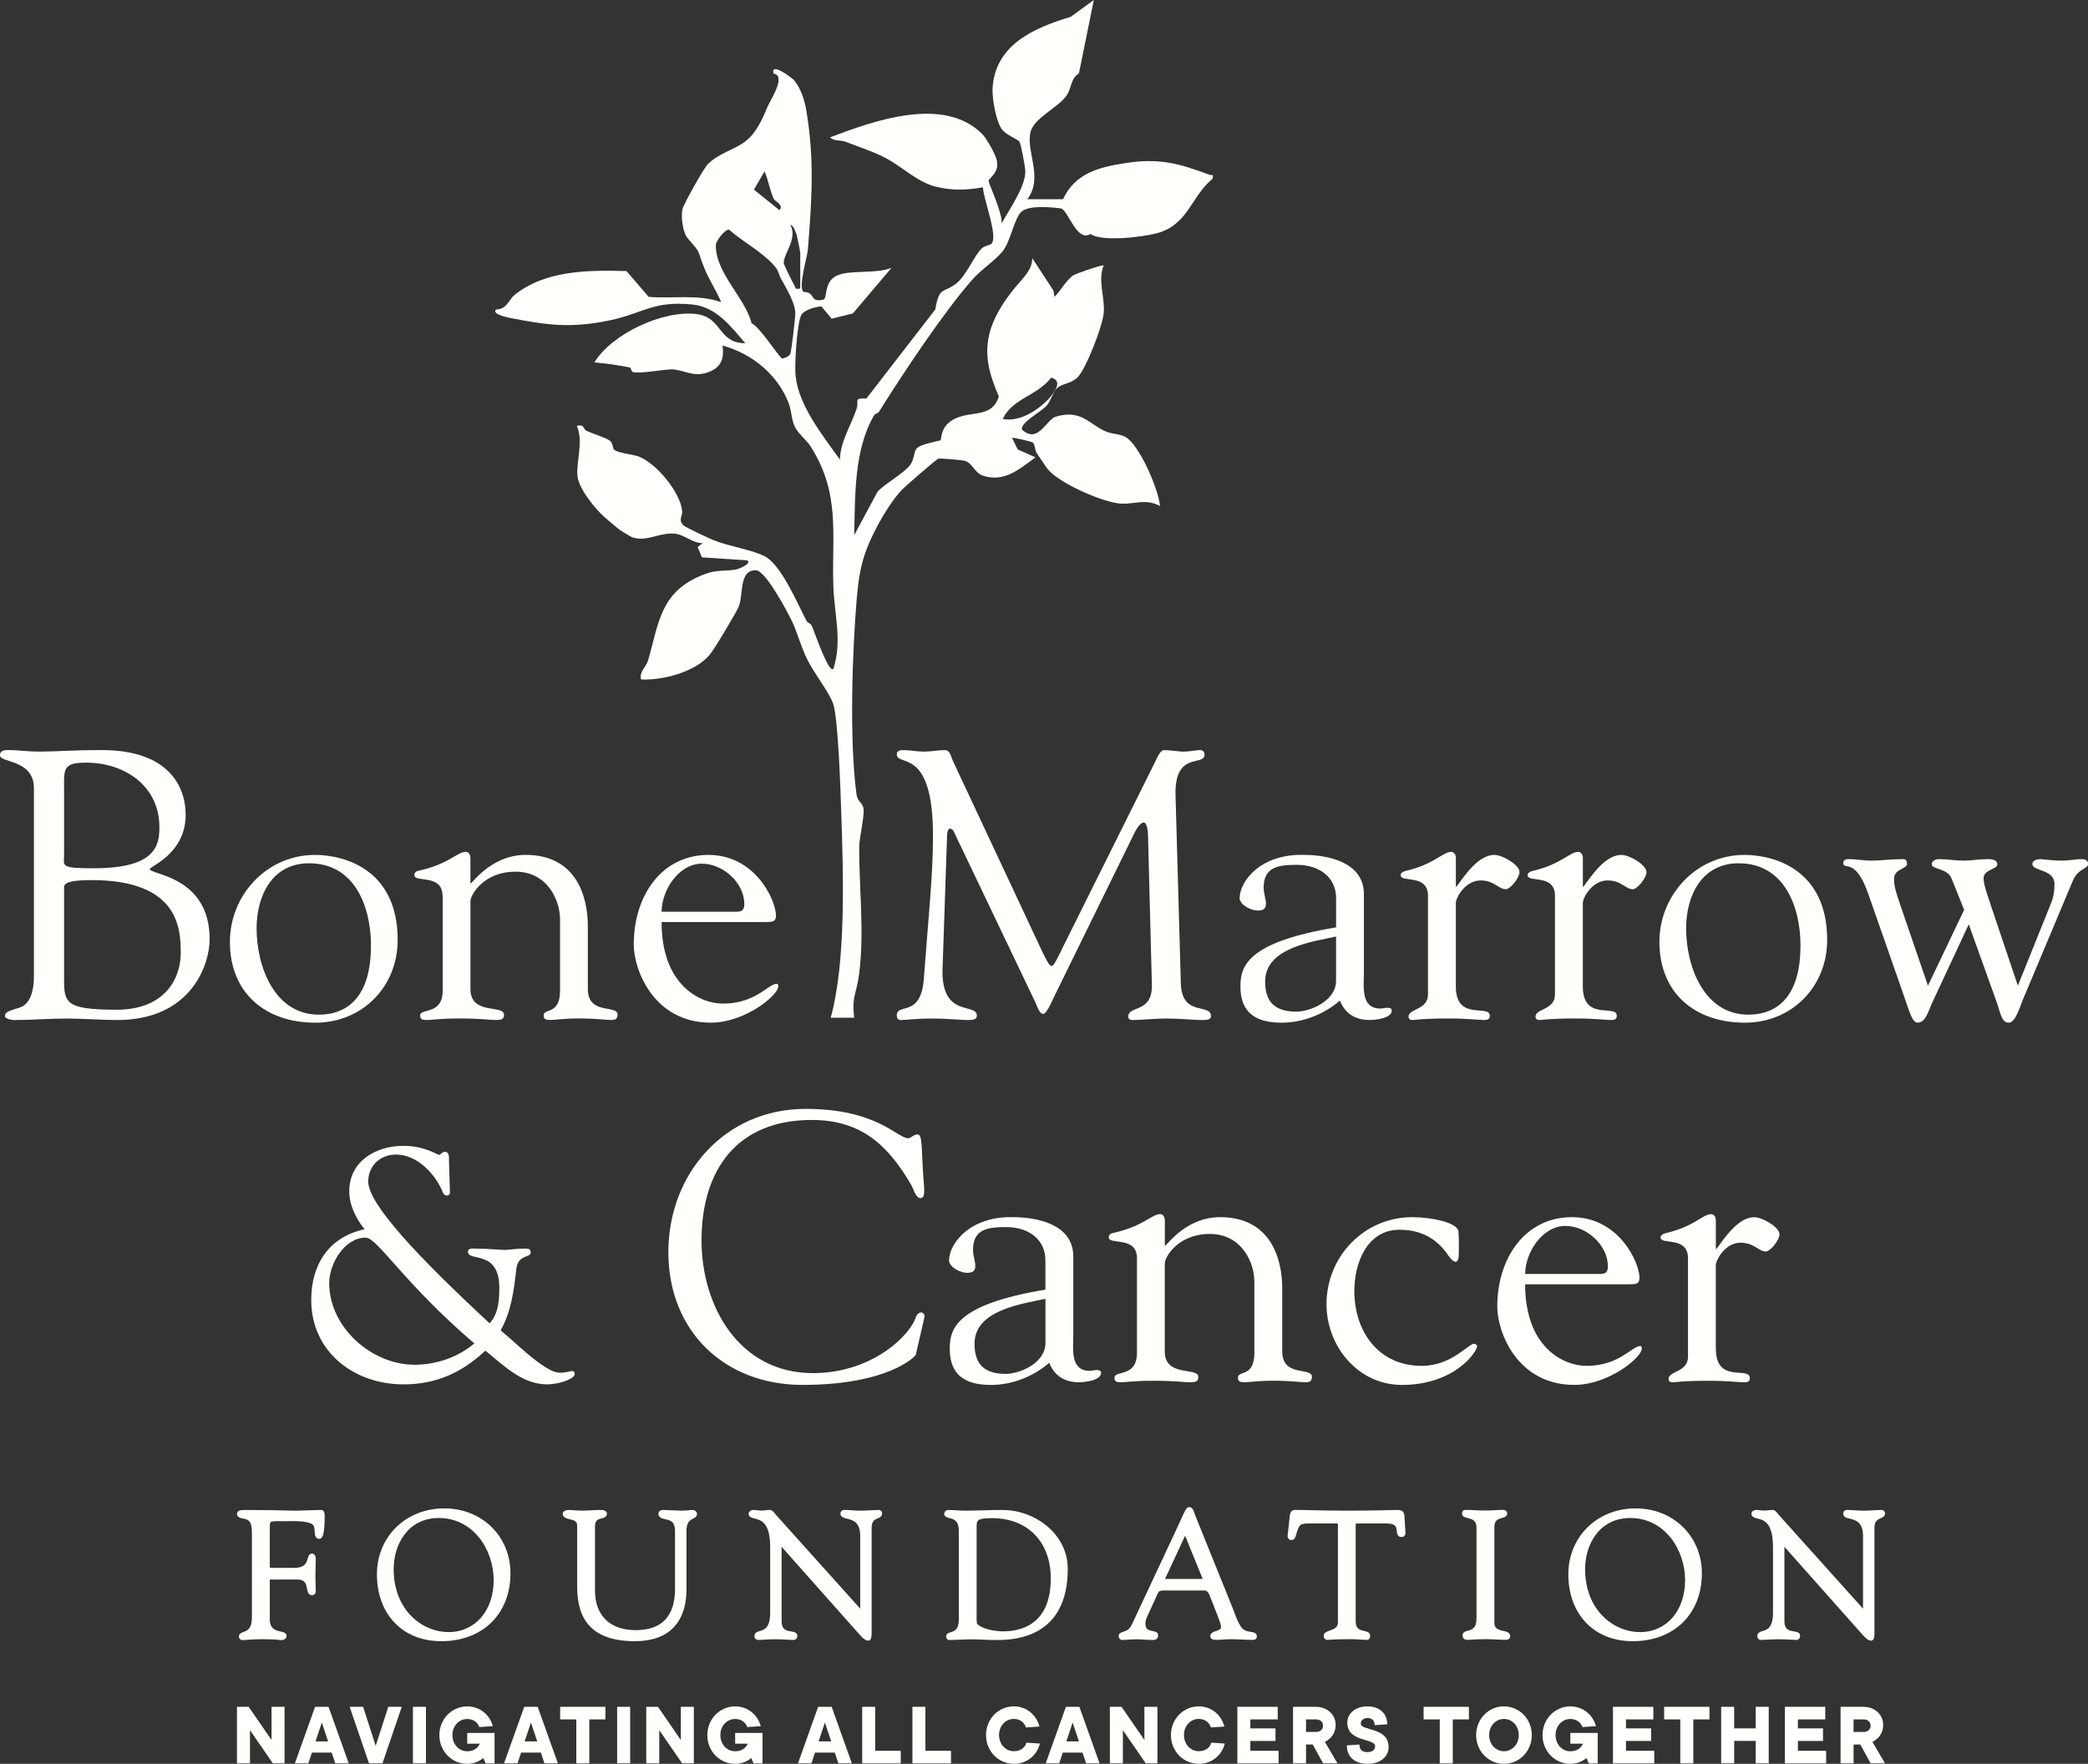 <?xml version="1.0" encoding="UTF-8"?>
<svg id="Layer_1" data-name="Layer 1" xmlns="http://www.w3.org/2000/svg" viewBox="0 0 630.9 532.93">
  <rect x="0" y="0" width="630.9" height="532.93" fill="#333333" stroke="none"/>
  <defs>
    <style>
      .cls-1 {
        fill: #fffffc;
      }
    </style>
  </defs>
  <path class="cls-1" d="M45.27,262.57c0-.81,10.83-4.61,10.83-16.36,0-8.52-5.07-19.58-25.34-19.58-9.22,0-13.82.46-18.43.46s-6.91-.46-9.22-.46c-1.38,0-3.11-.11-3.11,1.61,0,2.3,10.25,1.15,10.25,9.91v56.68c0,8.99-4.03,9.56-5.3,9.91-2.07.69-3.46,1.04-3.46,2.19,0,1.04,2.3,1.27,2.88,1.27,5.3,0,10.71-.46,16.01-.46,3.92,0,10.83.46,14.98.46,22.46,0,27.99-16.82,27.99-24.42,0-19.12-18.09-19.47-18.09-21.2ZM26.04,230.43c11.63,0,22.12,7.03,22.12,19.47,0,5.41-.92,12.44-19.81,12.44-10.37,0-8.99-.58-8.99-4.26v-19.01c0-6.68-.58-8.64,6.68-8.64ZM35.14,305.08c-16.36,0-15.78-2.42-15.78-10.71v-25.8c0-1.04-.58-2.65,8.29-2.65,26.5,0,26.96,14.75,26.96,22.12,0,6.91-4.15,17.05-19.47,17.05Z"/>
  <path class="cls-1" d="M95.28,309c14.17,0,24.88-10.83,24.88-25,0-21.43-16.24-25.69-25-25.69-14.51,0-25.69,12.1-25.69,26.27,0,15.55,10.83,24.42,25.8,24.42ZM93.43,260.84c13.71,0,18.66,13.02,18.66,24.88,0,14.28-6.11,20.85-15.78,20.85-13.48,0-18.78-14.75-18.78-26.04,0-9.79,4.61-19.7,15.9-19.7Z"/>
  <path class="cls-1" d="M133.76,270.75v28.57c0,7.49-6.8,5.18-6.8,7.49,0,1.15.58,1.38,2.07,1.38,1.38,0,3.69-.46,9.79-.46,6.68,0,8.99.46,10.94.46,1.73,0,2.53-.23,2.53-1.61,0-3.11-10.14.23-10.14-7.72v-26.5c-.11-1.84,3.92-8.99,13.59-8.99s13.48,8.64,13.48,14.4v21.54c0,7.49-4.95,5.18-4.95,7.49,0,1.15.58,1.38,2.07,1.38s3.92-.46,8.29-.46c5.65,0,8.52.46,10.02.46,1.15,0,1.96-.23,1.96-1.61,0-3.11-8.99.23-8.99-7.72v-19.01c0-8.76-3.34-21.54-18.78-21.54-11.17,0-16.93,9.91-16.7,8.52v-7.6c0-1.15-.69-1.84-1.38-1.84-2.65,0-4.95,3.69-14.52,5.76-.58.12-1.04.58-1.04,1.27,0,2.42,8.52-.58,8.52,6.34Z"/>
  <path class="cls-1" d="M214.76,309c10.37,0,20.39-8.29,20.39-10.94,0-.35,0-.81-.46-.81-2.53,0-6.34,5.99-16.24,5.99-7.03,0-18.55-5.64-18.55-24.65h30.64c2.65,0,3.92.11,3.92-1.96,0-4.61-6.22-18.32-20.39-18.32s-22.58,12.33-22.58,27.07c0,7.6,5.99,23.61,23.27,23.61ZM212.11,260.96c6.34,0,12.79,5.76,12.79,12.21,0,1.73-.69,2.3-2.3,2.3h-22.69c0-6.34,5.07-14.52,12.21-14.52Z"/>
  <path class="cls-1" d="M295.17,306.92c0-4.15-10.94.92-10.37-14.4l1.38-40.43c.11-1.15.46-1.73.81-1.73.46,0,1.04.35,1.38,1.27l24.54,51.38c.35.81,1.15,3.34,2.3,3.34s3-4.72,3.57-5.76l23.85-48.61c1.15-2.42,2.19-3.46,3-3.46.69,0,1.27,1.61,1.27,4.49l1.15,44.7c.11,8.52-7.14,5.99-7.14,9.45,0,.46.23,1.04,1.27,1.04,2.88,0,6.57-.46,10.14-.46,4.61,0,8.64.46,10.83.46,1.27,0,2.76,0,2.76-1.15,0-4.03-8.52.23-9.1-9.45l-1.61-57.14c-.46-13.71,8.75-8.75,8.75-12.44,0-.69-.46-1.38-1.15-1.38-1.84,0-2.88.46-5.53.46-.58,0-4.26-.46-5.42-.46-1.38-.11-2.3,2.65-3,3.92l-27.42,55.07c-1.84,3.8-3,6.22-3.57,6.22-.81,0-1.27-1.04-2.53-3.46l-27.42-58.52c-.58-1.27-.81-3.23-2.42-3.23-2.07,0-4.15.46-6.22.46-2.19,0-4.26-.46-6.34-.46-1.04,0-1.96.23-1.96,1.27,0,3.92,10.94-2.53,10.94,24.54,0,12.21-1.38,24.42-2.76,43.2-.81,11.98-8.18,7.26-8.18,11.17,0,.81.35,1.38,1.15,1.38,2.07,0,4.03-.46,10.02-.46,3.46,0,8.64.46,10.14.46,1.61,0,2.88-.11,2.88-1.27Z"/>
  <path class="cls-1" d="M379.97,275.13c2.19,0,2.54-.92,2.54-2.19s-.69-3-.69-4.72c0-6.34,4.49-6.91,10.02-6.91,7.14,0,11.87,4.03,11.87,10.02v8.87c-26.96,4.49-28.91,11.75-28.91,17.86,0,8.18,4.95,10.94,12.44,10.94,6.45,0,12.79-2.53,17.62-6.68,1.5,3.8,4.49,5.87,8.99,5.87,1.61,0,6.68-.46,6.68-2.88,0-.81-.92-.81-1.5-.81-.46,0-1.5.23-1.96.23-5.99,0-4.96-6.8-4.96-10.71v-23.85c0-9.79-11.06-11.87-18.2-11.87-12.79-.35-19.24,7.72-19.35,13.02,0,2.07,3.46,3.8,5.41,3.8ZM403.7,296.33c0,6.11-7.84,9.33-11.98,9.33-6.11,0-9.45-2.53-9.45-9.1,0-10.14,14.05-11.98,21.43-13.59v13.36Z"/>
  <path class="cls-1" d="M431.47,270.75v29.72c0,4.72-5.87,4.26-5.87,6.68,0,.69.35,1.04,1.27,1.04.81,0,2.88-.46,10.6-.46,6.45,0,9.22.46,10.83.46,1.27,0,1.84-.23,1.84-1.27,0-3.69-10.25,1.84-10.25-8.87v-25.23c0-1.5,2.76-6.8,7.49-6.8,4.15,0,5.42,2.65,7.61,2.65,1.38,0,4.14-3.46,4.14-5.18,0-2.19-5.18-5.18-7.6-5.18-4.84,0-8.98,6.22-11.4,9.56h-.23v-8.64c0-1.15-.69-1.84-1.38-1.84-2.65,0-4.95,3.69-13.82,5.76-.58.12-1.5.58-1.5,1.27,0,2.42,8.29-.58,8.29,6.34Z"/>
  <path class="cls-1" d="M469.84,270.75v29.72c0,4.72-5.87,4.26-5.87,6.68,0,.69.35,1.04,1.27,1.04.81,0,2.88-.46,10.6-.46,6.45,0,9.22.46,10.83.46,1.27,0,1.84-.23,1.84-1.27,0-3.69-10.25,1.84-10.25-8.87v-25.23c0-1.5,2.76-6.8,7.49-6.8,4.15,0,5.42,2.65,7.61,2.65,1.38,0,4.14-3.46,4.14-5.18,0-2.19-5.18-5.18-7.6-5.18-4.84,0-8.98,6.22-11.4,9.56h-.23v-8.64c0-1.15-.69-1.84-1.38-1.84-2.65,0-4.95,3.69-13.82,5.76-.58.12-1.5.58-1.5,1.27,0,2.42,8.29-.58,8.29,6.34Z"/>
  <path class="cls-1" d="M527.21,309c14.17,0,24.88-10.83,24.88-25,0-21.43-16.24-25.69-25-25.69-14.52,0-25.69,12.1-25.69,26.27,0,15.55,10.83,24.42,25.81,24.42ZM525.37,260.84c13.71,0,18.66,13.02,18.66,24.88,0,14.28-6.11,20.85-15.78,20.85-13.48,0-18.78-14.75-18.78-26.04,0-9.79,4.61-19.7,15.9-19.7Z"/>
  <path class="cls-1" d="M629.06,259.58c-1.96,0-3.92.46-5.87.46-2.19,0-4.49-.23-6.68-.46-.58,0-2.42.23-2.42,1.5,0,2.19,6.68,1.5,6.68,5.99,0,1.61-.12,3.46-.92,5.53l-10.14,25.23-8.06-23.96c-1.5-4.49-2.3-6.8-2.3-8.53,0-2.65,4.15-2.65,4.15-4.15s-1.84-1.61-2.88-1.61c-2.42,0-4.95.46-7.37.46s-4.95-.46-7.37-.46c-.92,0-2.19.46-2.19,1.61,0,1.5,4.84,1.15,5.99,4.26l3.8,9.45-10.94,22.92-8.29-24.19c-1.27-3.69-1.96-5.76-1.96-8.06,0-3.11,3.92-3,3.92-4.49,0-.69-.23-1.5-1.04-1.5-3.92,0-6.8.46-9.56.46s-4.49-.46-7.26-.46c-.69,0-1.38.34-1.38,1.15,0,2.42,3.57-1.96,7.49,9.22l10.6,30.3c1.84,5.18,2.65,8.75,4.38,8.75,2.42,0,3.34-3.8,4.26-5.76l11.17-23.96,8.52,23.73c1.04,3,1.38,5.99,3.57,5.99,2.07,0,3.46-5.07,4.15-6.68l15.2-36.17c1.61-3.92,4.61-3.46,4.61-5.18,0-1.04-.92-1.38-1.84-1.38Z"/>
  <path class="cls-1" d="M173.65,415.07c0-.2-.1-.81-.81-.81s-1.71.5-3.73.5c-4.54,0-14.01-9.78-17.84-12.8,3.23-5.74,4.03-12.2,4.74-18.55.5-4.44,4.33-3.33,4.33-4.94,0-1.01-.5-1.21-1.41-1.21-3.43,0-5.14.4-6.45.4-1.51,0-5.04-.4-8.77-.4-.81,0-2.32-.2-2.32.91,0,3.23,9.48-.81,9.48,10.99,0,4.23-.4,7.86-2.92,10.68-21.77-20.16-36.69-36.08-36.69-42.84,0-4.84,3.73-8.16,8.37-8.16,6.15,0,11.39,5.34,13.81,10.58.3.6.6,1.81,1.51,1.81.4,0,1.01-.3,1.01-.81l-.3-9.58c0-.91.2-2.82-1.21-2.82-.91,0-1.31.91-1.81.91s-4.33-2.72-10.78-2.72c-8.16,0-16.33,4.54-16.33,13.71,0,4.23,2.02,8.27,4.64,11.49-10.78,2.32-16.13,10.58-16.13,21.37,0,15.72,13,25.5,27.82,25.5,9.88,0,17.54-3.43,24.79-10.18,5.54,4.44,11.09,10.18,18.65,10.18,3.33,0,8.37-1.51,8.37-3.23ZM125.27,412.35c-13,0-25.8-11.29-25.8-24.69,0-5.85,4.64-13.71,10.99-13.71,3.63,0,11.29,13.51,32.86,31.95-4.94,4.23-11.59,6.45-18.04,6.45Z"/>
  <path class="cls-1" d="M278.32,396.56c-.69,0-1.38.69-1.61,1.5-1.73,5.3-13.02,16.82-31.1,16.82-22.12,0-33.64-20.04-33.64-40.09,0-21.43,10.83-36.4,33.29-36.4,14.86,0,23.04,7.49,30.18,19.81.46.81,1.27,3.8,2.65,3.8,1.96,0,.92-3.8.69-9.91-.34-7.49-.34-9.33-1.61-9.33-1.15,0-1.84,1.15-2.76,1.15-3.34,0-9.33-8.87-30.99-8.87-24.31,0-41.47,19.47-41.47,43.31s16.94,40.09,40.55,40.09c25.92,0,34.1-8.64,34.21-9.1l2.65-11.52c.12-.58-.46-1.27-1.04-1.27Z"/>
  <path class="cls-1" d="M331.21,413.96c-.46,0-1.5.23-1.96.23-5.99,0-4.95-6.8-4.95-10.71v-23.85c0-9.79-11.06-11.87-18.2-11.87-12.79-.34-19.24,7.72-19.35,13.02,0,2.07,3.46,3.8,5.41,3.8,2.19,0,2.53-.92,2.53-2.19s-.69-3-.69-4.72c0-6.34,4.49-6.91,10.02-6.91,7.14,0,11.86,4.03,11.86,10.02v8.87c-26.95,4.49-28.91,11.75-28.91,17.86,0,8.18,4.95,10.94,12.44,10.94,6.45,0,12.79-2.53,17.63-6.68,1.5,3.8,4.49,5.87,8.98,5.87,1.61,0,6.68-.46,6.68-2.88,0-.81-.92-.81-1.5-.81ZM315.89,405.78c0,6.11-7.83,9.33-11.98,9.33-6.1,0-9.45-2.53-9.45-9.1,0-10.14,14.05-11.98,21.43-13.59v13.36Z"/>
  <path class="cls-1" d="M396.42,416.03c0-3.11-8.98.23-8.98-7.72v-19.01c0-8.76-3.34-21.54-18.78-21.54-11.17,0-16.93,9.91-16.7,8.52v-7.6c0-1.15-.69-1.84-1.38-1.84-2.65,0-4.95,3.69-14.52,5.76-.58.12-1.04.58-1.04,1.27,0,2.42,8.52-.58,8.52,6.34v28.57c0,7.49-6.8,5.18-6.8,7.49,0,1.15.58,1.38,2.07,1.38,1.38,0,3.68-.46,9.79-.46,6.68,0,8.99.46,10.94.46,1.73,0,2.54-.23,2.54-1.61,0-3.11-10.14.23-10.14-7.72v-26.5c-.11-1.84,3.92-8.99,13.59-8.99s13.48,8.64,13.48,14.4v21.54c0,7.49-4.95,5.18-4.95,7.49,0,1.15.58,1.38,2.07,1.38s3.92-.46,8.29-.46c5.65,0,8.52.46,10.02.46,1.15,0,1.96-.23,1.96-1.61Z"/>
  <path class="cls-1" d="M422.81,371.56c5.3,0,10.37,1.73,14.29,7.03.34.46,1.61,2.65,2.76,2.65.58,0,.92-.81.92-2.42,0-1.5.12-4.26-.11-6.8-.35-2.65-8.18-4.26-13.94-4.26-14.52,0-25.92,11.87-25.92,26.27,0,12.79,9.56,24.42,22.81,24.42,15.78,0,22.69-9.91,22.69-11.75,0-.35-.58-.69-.92-.69-1.73,0-6.8,6.68-15.78,6.68-13.02,0-20.39-10.25-20.39-22.69,0-8.29,3.8-18.43,13.59-18.43Z"/>
  <path class="cls-1" d="M496.08,407.51c0-.35,0-.81-.46-.81-2.54,0-6.34,5.99-16.24,5.99-7.03,0-18.55-5.64-18.55-24.65h30.64c2.65,0,3.91.11,3.91-1.96,0-4.61-6.22-18.32-20.39-18.32s-22.58,12.33-22.58,27.07c0,7.6,5.99,23.61,23.27,23.61,10.37,0,20.39-8.29,20.39-10.94ZM473.04,370.41c6.34,0,12.79,5.76,12.79,12.21,0,1.73-.69,2.3-2.3,2.3h-22.69c0-6.34,5.07-14.52,12.21-14.52Z"/>
  <path class="cls-1" d="M518.44,407.51v-25.23c0-1.5,2.76-6.8,7.49-6.8,4.15,0,5.42,2.65,7.61,2.65,1.38,0,4.14-3.46,4.14-5.18,0-2.19-5.18-5.18-7.6-5.18-4.84,0-8.98,6.22-11.4,9.56h-.23v-8.64c0-1.15-.69-1.84-1.38-1.84-2.65,0-4.95,3.69-13.82,5.76-.58.12-1.5.58-1.5,1.27,0,2.42,8.29-.58,8.29,6.34v29.72c0,4.72-5.87,4.26-5.87,6.68,0,.69.35,1.04,1.27,1.04.81,0,2.88-.46,10.6-.46,6.45,0,9.22.46,10.83.46,1.27,0,1.84-.23,1.84-1.27,0-3.69-10.25,1.84-10.25-8.87Z"/>
  <g>
    <path class="cls-1" d="M97.01,456.23c-.93,0-2.87.07-4.61.13-1.38.05-2.62.09-3.1.09-.72,0-1.5-.02-2.55-.05-2.3-.07-5.77-.16-12.7-.16-.98,0-2.45,0-2.45,1.21,0,1.01,1.23,1.25,1.81,1.36l.29.06c2.26.34,2.42,2.07,2.42,4.88v24.83c0,3.58-1.41,4.1-2.53,4.51-.62.23-1.4.51-1.4,1.41,0,.42.35,1.05,1.11,1.05.37,0,.87-.04,1.5-.09,1.01-.08,2.39-.18,4.1-.18,3.89,0,5.05.16,5.54.23.17.02.29.04.39.04,1.45,0,1.75-.72,1.75-1.32,0-.86-.88-1.06-1.73-1.25-1.48-.33-3.33-.74-3.33-3.71v-10.88c0-.13,0-.27-.01-.4-.01-.23-.03-.61.04-.68.02-.02.13-.07.37-.07h7.97c2.35,0,2.62,1.4,2.88,2.76.17.88.38,1.98,1.48,1.98.56,0,1.16-.33,1.16-1.27,0-.74-.03-1.47-.06-2.19-.03-.69-.05-1.38-.05-2.07,0-.84.02-1.7.05-2.58.03-.93.06-1.89.06-2.86s-.48-1.59-1.16-1.59c-.85,0-1.08.82-1.27,1.48-.36,1.26-.81,2.83-4.17,2.83h-5.82c-.68,0-1.32,0-1.43-.06-.06-.1-.05-.56-.05-.96v-10.49c0-1.23,0-2.04.26-2.3.32-.32,1.5-.33,3.41-.31h.83s.88,0,.88,0c2.19-.04,6.76-.1,7.81,1.27.29.41.33,1.14.37,1.79.06.96.13,2.28,1.39,2.28.99,0,1.64-1.19,1.64-6.98,0-1.45-.6-1.75-1.11-1.75Z"/>
    <path class="cls-1" d="M134.23,455.75c-11.59,0-20.34,8.56-20.34,19.9,0,12.1,7.8,20.23,19.42,20.23,12.52,0,20.93-8.24,20.93-20.5,0-11.19-8.6-19.63-20.01-19.63ZM135.57,493.13c-8.06,0-16.62-6.67-16.62-19.04,0-7.43,4.27-15.43,13.65-15.43,10.37,0,16.56,9.54,16.56,18.77s-5.59,15.7-13.6,15.7Z"/>
    <path class="cls-1" d="M209.32,456.23c-.5,0-1,.05-1.5.11-1.47.16-3.04.08-4.58,0-1.06-.05-2.12-.11-3.18-.11-.43,0-1.11.47-1.11,1.11,0,1.23,1.14,1.48,2.06,1.68,1.45.32,2.95.64,2.95,3.6v17.45c0,8.27-4,12.47-11.87,12.47s-12.31-4.48-12.31-11.98v-19.34c0-1.95.97-2.19,1.99-2.45.68-.17,1.62-.41,1.62-1.43,0-.26-.1-.49-.29-.68-.37-.36-.97-.43-1.67-.43-.92,0-1.91.05-2.89.11-1.56.1-3.16.12-4.66,0-.7-.05-1.4-.11-2.1-.11-.37,0-1.75.19-1.75,1.11,0,1.18,1.18,1.46,2.12,1.69,1.39.33,2.24.63,2.24,1.92v18.15c0,7.2,1.81,16.78,17.43,16.78,5.04,0,8.94-1.36,11.59-4.03,4.07-4.1,4.02-10.18,4.01-12.18v-17c0-2.84,1.07-3.36,1.94-3.78.55-.27,1.24-.6,1.24-1.49,0-.71-.75-1.16-1.27-1.16Z"/>
    <path class="cls-1" d="M265.44,456.23c-.6,0-1.41.05-2.3.09-1.03.06-2.16.12-3.14.12-.86,0-1.68-.05-2.49-.11-.81-.05-1.6-.11-2.41-.11-.68,0-1.16.46-1.16,1.11,0,1.04,1.01,1.29,1.99,1.53,1.78.45,3.99,1,3.99,5.25v21.94l-25.5-28.39c-.06-.07-.13-.16-.2-.26-.37-.5-.88-1.18-1.63-1.18-.43,0-.87.06-1.31.11-.82.11-1.6.1-2.36,0-.44-.06-.88-.11-1.34-.11-.49,0-1.38.37-1.38,1.11,0,1.04.96,1.27,1.81,1.48,1.87.46,4.7,1.16,4.7,8.59v19.88c0,4.6-1.79,5.13-3.1,5.52-.73.21-1.64.48-1.64,1.54,0,.74.46,1.16,1.27,1.16.12,0,.48-.02.98-.05,1.05-.06,2.8-.16,4.09-.16,1.53,0,2.7.07,3.63.13.68.04,1.26.08,1.81.08s1.16-.33,1.16-1.27c0-1-1.02-1.16-1.84-1.3-1.43-.23-2.9-.47-2.9-3.12v-22.03c0-.18,0-.32.01-.43.1.1.22.24.37.43.07.09.13.16.13.16l23.17,26.08c1.11,1.22,1.8,1.69,2.47,1.69,1.05,0,1.05-1.34,1.05-2.88v-31.19c0-2.09.93-2.49,1.84-2.89.6-.26,1.34-.58,1.34-1.48,0-.62-.46-1.05-1.11-1.05Z"/>
    <path class="cls-1" d="M303.15,456.23c-2.48,0-4.63.06-6.64.12-2.58.07-4.97.15-7.39,0-.82-.06-1.65-.11-2.5-.11-.64,0-1.32.39-1.32,1.11,0,.94.89,1.16,1.61,1.34,1.25.31,2.8.7,2.8,3.89v26.83c0,3.01-1.36,3.43-2.45,3.76-.61.19-1.37.42-1.37,1.25,0,.69.41,1.11,1.11,1.11.18,0,1.42-.05,2.73-.1,1.47-.06,3.04-.12,3.3-.12,1.36,0,2.73.05,4.1.11,1.38.05,2.76.11,4.14.11,13.97,0,21.36-7.44,21.36-21.52,0-10.62-10.07-17.75-19.47-17.75ZM303.15,492.91c-2.26,0-6.24-.6-7.88-2.24-.24-.36-.2-2.32-.18-2.97v-26.17c.01-2.23.01-2.83,4.77-2.83,10.72.05,17.64,7.21,17.64,18.23,0,13.9-8.99,15.97-14.35,15.97Z"/>
    <path class="cls-1" d="M377.89,493.06c-1.02-.17-2.18-.37-2.95-1.56-.87-1.33-1.46-2.9-2.02-4.41-.21-.56-.41-1.11-.63-1.63l-11.2-27.73c-.02-.07-.06-.16-.09-.27-.26-.83-.66-2.09-1.57-2.09s-1.09.45-2.68,3.92c-.47,1.03-1.08,2.36-1.87,4.05l-12.88,27.48c-.74,1.63-1.79,1.96-2.62,2.22-.61.19-1.36.43-1.36,1.3,0,.67.44,1.16,1.05,1.16.71,0,1.43-.05,2.16-.11,1.45-.11,2.92-.11,4.38,0,.77.06,1.53.11,2.3.11h.25c.09,0,.18,0,.27,0,.4,0,.81-.05,1.13-.36.25-.24.37-.58.37-1.03,0-1-.98-1.18-1.7-1.31-1.09-.2-2.13-.38-2.13-2.25,0-.61.19-1.34.32-1.65l3.45-7.53c.37-.77.94-.81,2.02-.81h11.85c1.11,0,1.32.48,1.84,1.68l1.72,4.41c.12.33.28.72.45,1.14.5,1.26,1.19,2.97,1.19,3.78,0,.66-.48.9-1.51,1.24-.77.26-1.72.58-1.72,1.56,0,.5.3,1.11,1.75,1.11.74,0,1.48-.05,2.22-.11,1.81-.14,3.61-.09,5.43,0,1.11.05,2.23.11,3.34.11.33,0,1.32,0,1.32-1.05s-1.05-1.25-1.89-1.39ZM362.94,477.08h-10.67c-.11,0-.2,0-.25-.02.01-.04.04-.09.07-.15l6-12.9,5.19,12.75c.05.13.08.22.1.28-.08.01-.22.03-.43.03Z"/>
    <path class="cls-1" d="M424.38,458.33c-.07-1.57-.61-2.1-2.13-2.1-.27,0-.79.01-1.56.03-2.25.06-6.91.18-14.22.18-3.9,0-6.91-.07-9.56-.13-2.06-.05-3.89-.09-5.73-.09-1.39,0-1.48,1.66-1.52,2.36l-.61,5.53c0,.57.45,1.21,1.11,1.21,1.03,0,1.27-.91,1.4-1.41l.19-.61c.84-2.6.97-3,3.75-3h8.66c.07.15.16.55.1,1.65v28.27c-.01,1.47-1.03,1.94-2.47,2.45-.88.31-1.8.64-1.8,1.54,0,.84.41,1.27,1.21,1.27.07,0,.17,0,.33-.02.6-.05,2.17-.19,7.05-.19.8,0,1.59.06,2.34.11.71.05,1.39.1,2.02.1.39,0,.63-.16.76-.29.3-.31.29-.72.29-.92,0-1.09-1.02-1.31-1.84-1.5-1.24-.28-2.52-.56-2.52-2.92v-28.25c-.01-.56-.02-1.14.02-1.24.11-.06.61-.05,1.08-.05h8.18c2.92,0,3.02,1.11,3.14,2.28.07.72.18,1.81,1.44,1.81.46,0,.74-.19.88-.36.38-.42.32-1.04.27-1.43l-.27-4.3Z"/>
    <path class="cls-1" d="M454.21,492.78c-1.62-.4-2.68-.79-2.68-2.43v-28.93c0-2.15,1.17-2.46,2.3-2.77.7-.19,1.57-.42,1.57-1.33,0-1.11-.99-1.11-1.59-1.11-.85,0-1.69.05-2.54.11-1.81.11-3.62.1-5.4,0-.99-.06-1.99-.11-3-.11s-1.1.66-1.1,1.16c0,.86.89,1.09,1.67,1.28,1.25.31,2.66.67,2.69,2.76v27.58c0,3.02-1.38,3.39-2.59,3.71-.72.19-1.61.43-1.61,1.41,0,1.22.91,1.37,1.7,1.37.25,0,.55-.02.96-.06.8-.06,2.02-.16,4.21-.16,1.32,0,2.63.07,3.78.13.84.05,1.56.08,2.09.08s1.64,0,1.64-1.11-1.12-1.37-2.11-1.61Z"/>
    <path class="cls-1" d="M494.22,455.75c-11.59,0-20.34,8.56-20.34,19.9,0,12.1,7.8,20.23,19.42,20.23,12.52,0,20.93-8.24,20.93-20.5,0-11.19-8.6-19.63-20.01-19.63ZM495.56,493.13c-8.05,0-16.61-6.67-16.61-19.04,0-7.43,4.27-15.43,13.65-15.43,10.37,0,16.56,9.54,16.56,18.77s-5.59,15.7-13.6,15.7Z"/>
    <path class="cls-1" d="M568.44,456.23c-.6,0-1.41.05-2.3.09-1.03.06-2.15.12-3.14.12-.86,0-1.69-.05-2.49-.11-.81-.05-1.6-.11-2.41-.11-.68,0-1.16.46-1.16,1.11,0,1.04,1.01,1.29,1.99,1.53,1.78.45,3.99,1,3.99,5.25v21.94l-25.5-28.39c-.06-.07-.13-.16-.2-.26-.37-.5-.88-1.18-1.63-1.18-.43,0-.87.06-1.31.11-.81.11-1.6.1-2.36,0-.44-.06-.88-.11-1.34-.11-.49,0-1.37.37-1.37,1.11,0,1.04.96,1.27,1.81,1.48,1.87.46,4.7,1.16,4.7,8.59v19.88c0,4.6-1.79,5.13-3.1,5.52-.73.21-1.64.48-1.64,1.54,0,.74.46,1.16,1.27,1.16.12,0,.48-.02.98-.05,1.05-.06,2.8-.16,4.08-.16,1.54,0,2.7.07,3.64.13.68.04,1.26.08,1.8.08s1.16-.33,1.16-1.27c0-1-1.02-1.16-1.84-1.3-1.43-.23-2.9-.47-2.9-3.12v-22.03c0-.18,0-.32.01-.43.1.1.22.24.37.43.07.09.13.16.14.16l23.17,26.08c1.11,1.22,1.81,1.69,2.47,1.69,1.05,0,1.05-1.34,1.05-2.88v-31.19c0-2.09.93-2.49,1.84-2.89.6-.26,1.34-.58,1.34-1.48,0-.62-.46-1.05-1.11-1.05Z"/>
  </g>
  <path class="cls-1" d="M251,307.5c4.7-17,3.8-43.8,3.2-61.5-.2-6.2-.9-29.2-2.5-33.5-1.4-3.7-5.9-9.3-7.9-13.5-1.6-3.2-2.9-7.8-4.4-11.1-1.4-2.9-8-15.5-11-15.6-5.2-.1-3.7,7.3-5.2,11-.8,1.9-7.6,13.3-8.9,14.7-4.4,5.1-14.1,7.6-20.6,7.3-.6-2.4,1.5-3.7,2.1-5.7,3.3-11.3,3.6-20.9,16.8-26,4.1-1.6,5.9-.9,9.7-1.5.6-.1,5-1.7,3.5-2.8l-13.7-.9-1.3-3.1,1.5-1.2c-3,0-5.2-2.3-8-2.8-4.7-.7-8.6,2.5-13.1,1.1-.3,0-4.2-2.4-4.6-2.8-.5-.4-3.4-2.9-4-3.4-2.8-2.5-7.7-8.5-8.1-12.3-.5-4.3,1.9-10.5-.2-15.2,2.2-.7,2,1,2.8,1.4,1.8.9,5.9,2.1,7.1,3,1.1.8.8,2.2,1.4,2.8,1.2,1,5.7,1.4,7.3,2,5.5,2.1,12.5,10.7,13.2,16.3.3,1.8-1.4,2.8.5,4.6.5.5,7.7,3.9,9,4.4,4.7,1.9,11.2,2.8,15.3,4.8,5.1,2.4,10.1,14.5,12.8,19.6.3.6,1.3.8,1.6,1.5.5.9,5,14.5,6.5,13,2.8-8.5.2-16.8,0-25.3-.5-15.3,2.2-27.6-6.8-41.8-1.2-2-4-4.1-4.9-6.2-1-2.1-.9-4.7-1.8-7-3.3-8.6-11.1-15-20-17.4.6,4.2-.5,6.8-4.7,8.2-4.2,1.4-7-.9-10.6-1-2.5,0-9.6,1.4-11.8.8-.5-.1-.4-1.3-1-1.4-3.5-.7-7.1-1.2-10.6-1.5,5.3-8.7,20.9-15.9,30.9-14.6,7.8,1,6.4,8.8,14.7,8.8-4.4-5.1-8.8-11-16-11.7-11.8-1.2-14.9,2.7-25,4.8-11.6,2.4-18.6,1.5-29.9-.7-.5-.1-5.9-1.1-4.4-2.6,3.3,0,3.9-3.1,5.6-4.4,9.4-7.5,22.3-7.5,33.8-7.2l6.7,7.8c7.4.6,14.9-.9,21.9,1.6-1.4-3.5-3.6-6.6-5-10.1-2.6-6.2-.5-3.9-5.1-9.2-1.5-1.7-2.1-6.6-1.6-8.8.4-1.6,6.4-12.3,7.6-13.5,3.1-3.3,8.2-4.5,11.3-6.9,3.4-2.5,5.3-6.9,6.7-10.3,1.1-2.6,5.9-9.6,1.9-10.3-.8-3.5,5.2,1.1,6,1.8,2.3,2.5,3.5,6.5,4,9.8,2.4,14.4,1.6,26.8.4,41.6-.2,2.3-2.9,11.2-1.4,12.7.2.2,1.4.1,2,.6,1.2.9.8,2.6,4.1,1.8,1.3-.3,0-5.3,4-7.2s11.9-.4,16.6-2.4l-11.7,13.8-6.4,1.6-3.1-3.7c-1.7,0-5.5,1.1-6.2,2.8-1.2,2.9-2,14.9-1.6,18.2.9,9,8.3,18.1,13.4,25.3,0-5.2,3.3-10.3,5-15.3.9-2.6-1.2-3.3,3-3.2l20.8-26.9c1.2-7.1,2.4-4.8,6.3-7.8,3.1-2.4,5.3-8.3,7.8-10.7.8-.8,2.5-.8,3-1.5,1.8-2.5-2.6-13.5-2.7-16.9-5.2.9-9.2,1-14.3-.2-5.5-1.4-10.1-6-15-8.6-3.5-1.9-8.2-3.4-12.3-5-1.3-.5-3.5-.1-4.6-1.3,13.2-5,34.2-12.6,45.9-1.1,1.4,1.4,4.1,6.2,4.5,8.1.8,3.8-2.4,5.2-2.5,6.2,0,.7,4.5,10.3,3.9,12.9,2.3-4.3,7.2-11,7.2-15.8,0-1.2-1.3-8.4-1.8-9-.5-.8-4-1.9-5.4-3.9-1.7-2.6-2.8-8.9-2.7-12.1.7-13.1,12.2-18.3,23.6-21.7l7-5.1-4.5,22.2c-2.5,1.4-2.2,4.5-3.7,6.6-2.6,3.9-10.1,6.8-11,11.4-1.2,5.8,4,13.6-.9,20h10.8c3.6-7.8,10.8-9.7,18.8-10.9,10-1.6,16.1,0,25.4,3.5.8.3,1.3-.4,1,1.2-6.6,5.4-7.3,13.9-16.9,16.5-4.7,1.2-16.7,2.6-20,.2-4.1,2.5-6.5-6.6-8.8-7.7-3.1-.4-9.8-1.1-12.1,1-2.1,1.9-3.3,9.1-5.7,12-2.2,2.7-6.5,5.5-9.2,8.6-8.7,9.9-20.9,28.3-28.1,39.8-.3.5-1.2.6-1.5,1.1-6.1,10.5-5.7,24.3-6,36.2l7.1-13.2c2.4-2.5,7.8-5.4,9.8-8,1.3-1.7,1.1-4.1,2-5,1.4-1.5,6.9-2.2,7.2-2.5.3-.4,0-3.2,2.5-5.3,5.3-4.4,12.8-.5,15.1-7.9-2.6-6.1-4.4-11.7-3-18.3,1.1-5.1,4.1-9.8,7.1-13.6,2.3-3.1,6.1-6,6-9.9l6.4,9.8.3,1.9c1.8-1.7,3.6-5.1,5.7-6.5.7-.5,8.8-3.3,9.2-3-1.9,4.4.4,9.6,0,14.3-.3,3.9-5.3,16.9-7.9,19.5-2,2-4.5,1.8-6.1,3.2-1.2,1-2,3.9-3.2,5.3-1.6,1.9-8.1,5.2-7.5,7.3,4.8,4.5,7.4-3.1,10.2-3.9,7.8-2.3,10,2.3,15.2,4.5,1.9.8,4.2.7,5.8,1.6,4.2,2.2,10.1,15.9,10.5,20.9-4.3-2.3-7.4-.6-11.5-.7-5.5-.2-19.6-6.4-22.7-10.8-1-1.5-2-2.9-3-4.4-.7-1-.5-2.8-1.3-3.3-.4-.3-6-1.6-6.2-1.4l1.7,3.5,5.4,2.4c-4.9,3.5-9.4,7.7-16,5.5-2.3-.8-3.2-3.8-5.2-4.4-.8-.3-7.8-.9-8.2-.7-.7.3-9.8,8.2-10.8,9.2-4,4.1-8.5,12.2-10.6,17.5s-2.7,9.8-3.2,15.2c-1.4,16.4-2.3,43.5-.1,59.5.3,2.3,1.8,2.5,2.1,4.2.4,2.3-1.3,8.9-1.3,11.9,0,12.6,1.6,25.4,0,38.1-.8,6.3-2.3,6.7-1.5,13.3M233.9,60.3c-1.3-2.6-1.7-5.9-2.9-8.5l-3.2,5.5,7.7,6.2c1.5-1.4-1.4-2.9-1.6-3.2h0ZM241.8,87v-10.6c0-.5-.9-4.7-1.1-5.5-.2-.6-1-3-1.9-2.9,2.3,3.9-2,8.7-2,11.4,0,.6,2.7,5.9,3.2,6.8.5.7,0,1.3,1.7,1h0l.1-.2ZM236.1,84.5c-.6-1.1-.9-2.6-1.5-3.4-3.4-4.5-10-7.9-14.3-11.7-1.2-.2-4,3.4-4,4.6-.2,8.4,8.9,16,10.8,23.7,2.2.7,8.5,10.5,9.2,10.6.6,0,2.2-.6,2.5-1.4.3-.6,1.6-11.4,1.5-12.3,0-3.1-2.9-7.8-4.2-10.2h0v.1ZM316.2,121.2c1.8-1.8,5.5-6.1,1.4-7.1-4,5.4-11.8,6.3-14.6,12.5,4.8.9,9.9-2.2,13.2-5.4h0Z"/>
  <g>
    <path class="cls-1" d="M71.61,515.71h3.53l6.91,10.03v-10.03h3.93v17.08h-3.53l-6.92-10.03v10.03h-3.93v-17.08Z"/>
    <path class="cls-1" d="M95.2,515.71h4.07l6.1,17.08h-4.07l-1.08-3.25h-5.97l-1.08,3.25h-4.07l6.1-17.08ZM99.14,526.15l-1.9-5.69-1.9,5.69h3.8Z"/>
    <path class="cls-1" d="M105.65,515.71h4.07l3.8,11.8,3.8-11.8h4.07l-5.83,17.08h-4.07l-5.83-17.08Z"/>
    <path class="cls-1" d="M124.77,515.71h3.93v17.08h-3.93v-17.08Z"/>
    <path class="cls-1" d="M146.05,531.17c-.41.35-.84.65-1.33.9-.84.43-2.03.87-3.55.87-4.64,0-8.41-3.8-8.41-8.68s3.77-8.68,8.41-8.68c4.07,0,6.92,2.82,7.73,5.97l-4.07.27c-.43-1.22-1.63-2.44-3.66-2.44-2.47,0-4.47,2.06-4.47,4.88s2.01,4.88,4.47,4.88c2.2,0,3.36-1.22,3.8-2.3h-3.8v-3.25h8.27v9.22h-2.71l-.68-1.63Z"/>
    <path class="cls-1" d="M158.4,515.71h4.07l6.1,17.08h-4.07l-1.08-3.25h-5.97l-1.08,3.25h-4.07l6.1-17.08ZM162.33,526.15l-1.9-5.69-1.9,5.69h3.8Z"/>
    <path class="cls-1" d="M174.13,519.51h-4.88v-3.8h13.69v3.8h-4.88v13.29s-3.93,0-3.93,0v-13.29Z"/>
    <path class="cls-1" d="M186.47,515.71h3.93v17.08h-3.93v-17.08Z"/>
    <path class="cls-1" d="M195.28,515.71h3.53l6.91,10.03v-10.03h3.93v17.08h-3.53l-6.92-10.03v10.03h-3.93v-17.08Z"/>
    <path class="cls-1" d="M227.01,531.17c-.41.35-.84.65-1.33.9-.84.43-2.03.87-3.55.87-4.64,0-8.41-3.8-8.41-8.68s3.77-8.68,8.41-8.68c4.07,0,6.92,2.82,7.73,5.97l-4.07.27c-.43-1.22-1.63-2.44-3.66-2.44-2.47,0-4.47,2.06-4.47,4.88s2.01,4.88,4.47,4.88c2.2,0,3.36-1.22,3.8-2.3h-3.8v-3.25h8.27v9.22h-2.71l-.68-1.63Z"/>
    <path class="cls-1" d="M247.22,515.71h4.07l6.1,17.08h-4.07l-1.09-3.25h-5.97l-1.08,3.25h-4.07l6.1-17.08ZM251.15,526.15l-1.9-5.69-1.9,5.69h3.8Z"/>
    <path class="cls-1" d="M260.51,515.71h3.93v13.29h7.73v3.8h-11.66v-17.08Z"/>
    <path class="cls-1" d="M275.69,515.71h3.93v13.29h7.73v3.8s-11.66,0-11.66,0v-17.08Z"/>
    <path class="cls-1" d="M314.2,526.83c-.79,3.25-3.66,6.1-7.86,6.1-4.64,0-8.41-3.8-8.41-8.68s3.77-8.68,8.41-8.68c4.04,0,6.94,2.85,7.73,6.1l-4.07.27c-.43-1.36-1.63-2.58-3.66-2.58-2.47,0-4.47,2.06-4.47,4.88s2.01,4.88,4.47,4.88c2.17,0,3.39-1.19,3.8-2.58l4.07.27Z"/>
    <path class="cls-1" d="M322.07,515.71h4.07l6.1,17.08h-4.07l-1.08-3.25h-5.97l-1.08,3.25h-4.07l6.1-17.08ZM326,526.15l-1.9-5.69-1.9,5.69h3.8Z"/>
    <path class="cls-1" d="M335.36,515.71h3.52l6.91,10.03v-10.03h3.93v17.08h-3.53l-6.91-10.03v10.03h-3.93v-17.08Z"/>
    <path class="cls-1" d="M370.07,526.83c-.79,3.25-3.66,6.1-7.86,6.1-4.64,0-8.41-3.8-8.41-8.68s3.77-8.68,8.41-8.68c4.04,0,6.94,2.85,7.73,6.1l-4.07.27c-.43-1.36-1.63-2.58-3.66-2.58-2.47,0-4.47,2.06-4.47,4.88s2.01,4.88,4.47,4.88c2.17,0,3.39-1.19,3.8-2.58l4.07.27Z"/>
    <path class="cls-1" d="M373.87,515.71h12.2v3.8h-8.27v2.71h7.59v3.8h-7.59v2.98h8.54v3.8h-12.47v-17.08Z"/>
    <path class="cls-1" d="M390.69,515.71h6.91c3.55,0,5.97,2.47,5.97,5.42.03,3.82-3.23,5.15-3.25,5.15l3.8,6.51h-4.34l-3.12-5.69h-2.03v5.69h-3.93v-17.08ZM397.6,523.3c1.38,0,2.17-.81,2.17-1.9s-.79-1.9-2.17-1.9h-2.98v3.8s2.98,0,2.98,0Z"/>
    <path class="cls-1" d="M410.76,527.1c0,1.55.81,2.3,2.44,2.3,1.52,0,2.3-.81,2.3-1.76,0-2.58-8.41-1.09-8.41-7.19,0-2.58,2.3-4.88,6.1-4.88s5.97,2.3,5.97,5.42l-3.8.27c0-1.38-.79-2.17-2.17-2.17-1.22,0-2.03.79-2.03,1.63,0,2.44,8.41.95,8.41,7.19,0,2.71-2.3,5.02-6.37,5.02s-6.24-2.3-6.24-5.56l3.8-.27Z"/>
    <path class="cls-1" d="M435.03,519.51h-4.88v-3.8h13.69v3.8h-4.88v13.29h-3.93v-13.29Z"/>
    <path class="cls-1" d="M446.02,524.25c0-4.88,3.77-8.68,8.41-8.68s8.41,3.8,8.41,8.68-3.77,8.68-8.41,8.68-8.41-3.8-8.41-8.68ZM458.9,524.25c0-2.82-2.01-4.88-4.47-4.88s-4.47,2.06-4.47,4.88,2.01,4.88,4.47,4.88,4.47-2.06,4.47-4.88Z"/>
    <path class="cls-1" d="M479.37,531.17c-.41.35-.84.65-1.33.9-.84.43-2.03.87-3.55.87-4.64,0-8.41-3.8-8.41-8.68s3.77-8.68,8.41-8.68c4.07,0,6.91,2.82,7.73,5.97l-4.07.27c-.43-1.22-1.63-2.44-3.66-2.44-2.47,0-4.47,2.06-4.47,4.88s2.01,4.88,4.47,4.88c2.2,0,3.36-1.22,3.8-2.3h-3.8v-3.25h8.27v9.22h-2.71l-.68-1.63Z"/>
    <path class="cls-1" d="M487.37,515.71h12.2v3.8h-8.27v2.71h7.59v3.8h-7.59v2.98h8.54v3.8h-12.47v-17.08Z"/>
    <path class="cls-1" d="M507.71,519.51h-4.88v-3.8h13.69v3.8h-4.88v13.29h-3.93v-13.29Z"/>
    <path class="cls-1" d="M520.06,515.71h3.93v6.51h6.51v-6.51h3.93v17.08h-3.93v-6.78h-6.51v6.78h-3.93v-17.08Z"/>
    <path class="cls-1" d="M539.31,515.71h12.2v3.8h-8.27v2.71h7.59v3.8h-7.59v2.98h8.54v3.8h-12.47v-17.08Z"/>
    <path class="cls-1" d="M556.13,515.71h6.91c3.55,0,5.97,2.47,5.97,5.42.03,3.82-3.23,5.15-3.25,5.15l3.8,6.51h-4.34l-3.12-5.69h-2.03v5.69h-3.93v-17.08ZM563.04,523.3c1.38,0,2.17-.81,2.17-1.9s-.79-1.9-2.17-1.9h-2.98v3.8h2.98Z"/>
  </g>
</svg>
